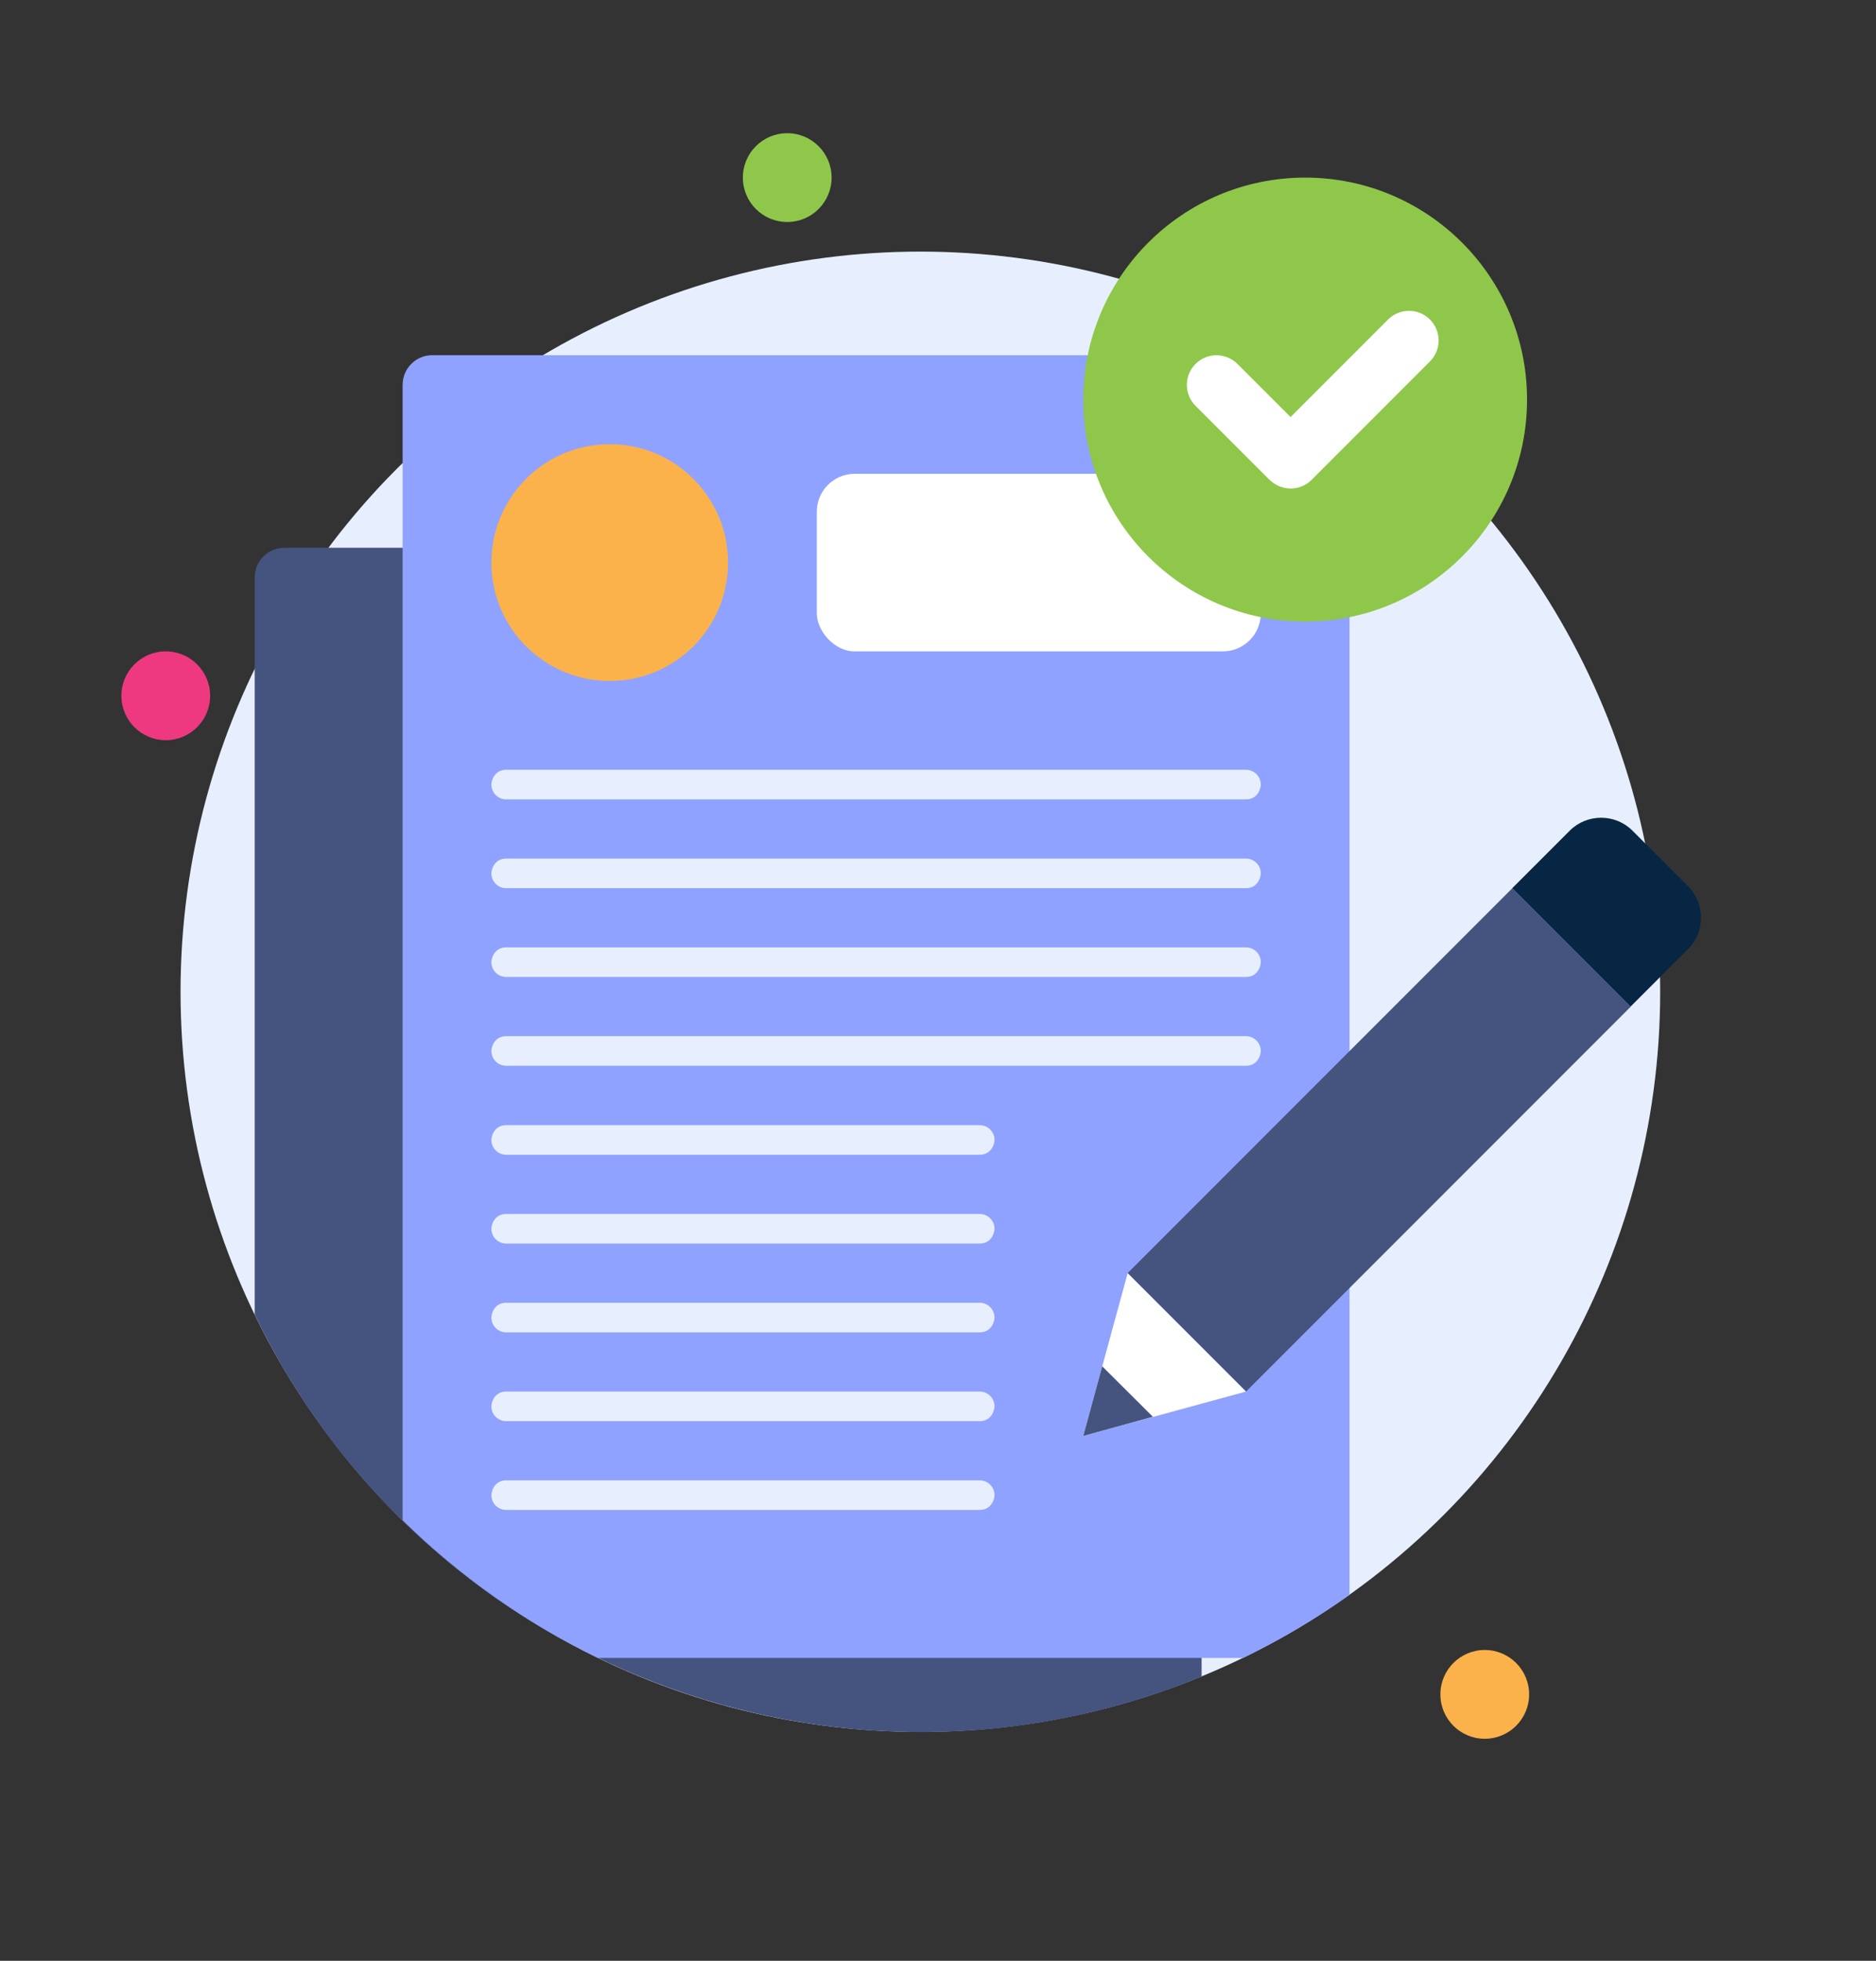 <?xml version="1.0" encoding="UTF-8"?>
<svg id="Layer_1" xmlns="http://www.w3.org/2000/svg" viewBox="0 0 98.92 103.34">
  <rect x="0" y="0" width="98.92" height="103.34" fill="#333333" stroke="none"/>
  <circle cx="48.53" cy="52.27" r="39.01" style="fill: #e7efff;"/>
  <path d="M63.36,30.43v57.93c-19.06,7.85-41.06-.61-49.93-19.08V30.43c0-.86.7-1.56,1.56-1.56h46.81c.86,0,1.56.7,1.56,1.56Z" style="fill: #45537f;"/>
  <path d="M71.16,20.28v63.77c-1.76,1.26-3.64,2.37-5.61,3.33H31.52c-3.82-1.86-7.3-4.32-10.29-7.26V20.28c0-.86.7-1.56,1.56-1.56h46.81c.86,0,1.56.7,1.56,1.56Z" style="fill: #8fa2ff;"/>
  <circle cx="32.15" cy="29.65" r="6.24" style="fill: #fbb24b;"/>
  <rect x="43.07" y="24.97" width="23.41" height="9.36" rx="2" ry="2" style="fill: #fff;"/>
  <circle cx="68.82" cy="21.06" r="11.7" style="fill: #8fc74b;"/>
  <path d="M66.94,25.29l-3.9-3.9c-.61-.61-.61-1.6,0-2.21.61-.61,1.6-.61,2.21,0l2.8,2.8,5.14-5.14c.61-.61,1.6-.61,2.21,0,.61.61.61,1.6,0,2.21l-6.24,6.24c-.61.61-1.6.61-2.21,0Z" style="fill: #fff;"/>
  <path d="M65.7,42.13H26.69c-.43,0-.78-.35-.78-.78,0-.22.17-.78.78-.78h39.01c.43,0,.78.35.78.78,0,.22-.17.78-.78.78Z" style="fill: #e7efff;"/>
  <path d="M65.7,46.81H26.69c-.43,0-.78-.35-.78-.78,0-.22.17-.78.78-.78h39.01c.43,0,.78.35.78.78,0,.22-.17.78-.78.78Z" style="fill: #e7efff;"/>
  <path d="M65.7,51.49H26.69c-.43,0-.78-.35-.78-.78,0-.22.17-.78.78-.78h39.01c.43,0,.78.35.78.78,0,.22-.17.78-.78.78Z" style="fill: #e7efff;"/>
  <path d="M65.7,56.17H26.69c-.43,0-.78-.35-.78-.78,0-.22.17-.78.78-.78h39.01c.43,0,.78.35.78.78,0,.22-.17.78-.78.78Z" style="fill: #e7efff;"/>
  <path d="M51.66,60.86h-24.97c-.43,0-.78-.35-.78-.78,0-.22.17-.78.78-.78h24.97c.43,0,.78.35.78.78,0,.22-.17.78-.78.78Z" style="fill: #e7efff;"/>
  <path d="M51.66,65.54h-24.97c-.43,0-.78-.35-.78-.78,0-.22.17-.78.78-.78h24.97c.43,0,.78.35.78.78,0,.22-.17.78-.78.78Z" style="fill: #e7efff;"/>
  <path d="M51.66,70.22h-24.97c-.43,0-.78-.35-.78-.78,0-.22.17-.78.78-.78h24.97c.43,0,.78.35.78.78,0,.22-.17.78-.78.78Z" style="fill: #e7efff;"/>
  <path d="M51.66,74.9h-24.97c-.43,0-.78-.35-.78-.78,0-.22.17-.78.78-.78h24.97c.43,0,.78.35.78.78,0,.22-.17.78-.78.78Z" style="fill: #e7efff;"/>
  <path d="M51.66,79.58h-24.97c-.43,0-.78-.35-.78-.78,0-.22.17-.78.78-.78h24.97c.43,0,.78.35.78.78,0,.22-.17.78-.78.78Z" style="fill: #e7efff;"/>
  <rect x="58.38" y="55.66" width="28.69" height="8.83" transform="translate(-21.18 69.02) rotate(-45)" style="fill: #45537f;"/>
  <path d="M79.74,46.81l6.24,6.24,3.03-3.03c.91-.91.91-2.4,0-3.31l-2.93-2.93c-.91-.91-2.4-.91-3.31,0l-3.03,3.03Z" style="fill: #072644;"/>
  <polygon points="59.46 67.1 57.12 75.68 65.7 73.34 59.46 67.1" style="fill: #fff;"/>
  <polygon points="60.79 74.67 57.12 75.68 58.12 72.01 60.79 74.67" style="fill: #45537f;"/>
  <circle cx="41.51" cy="9.36" r="2.34" style="fill: #8fc74b;"/>
  <circle cx="8.74" cy="36.67" r="2.34" style="fill: #ee3981;"/>
  <circle cx="78.29" cy="89.3" r="2.34" style="fill: #fbb24b;"/>
</svg>